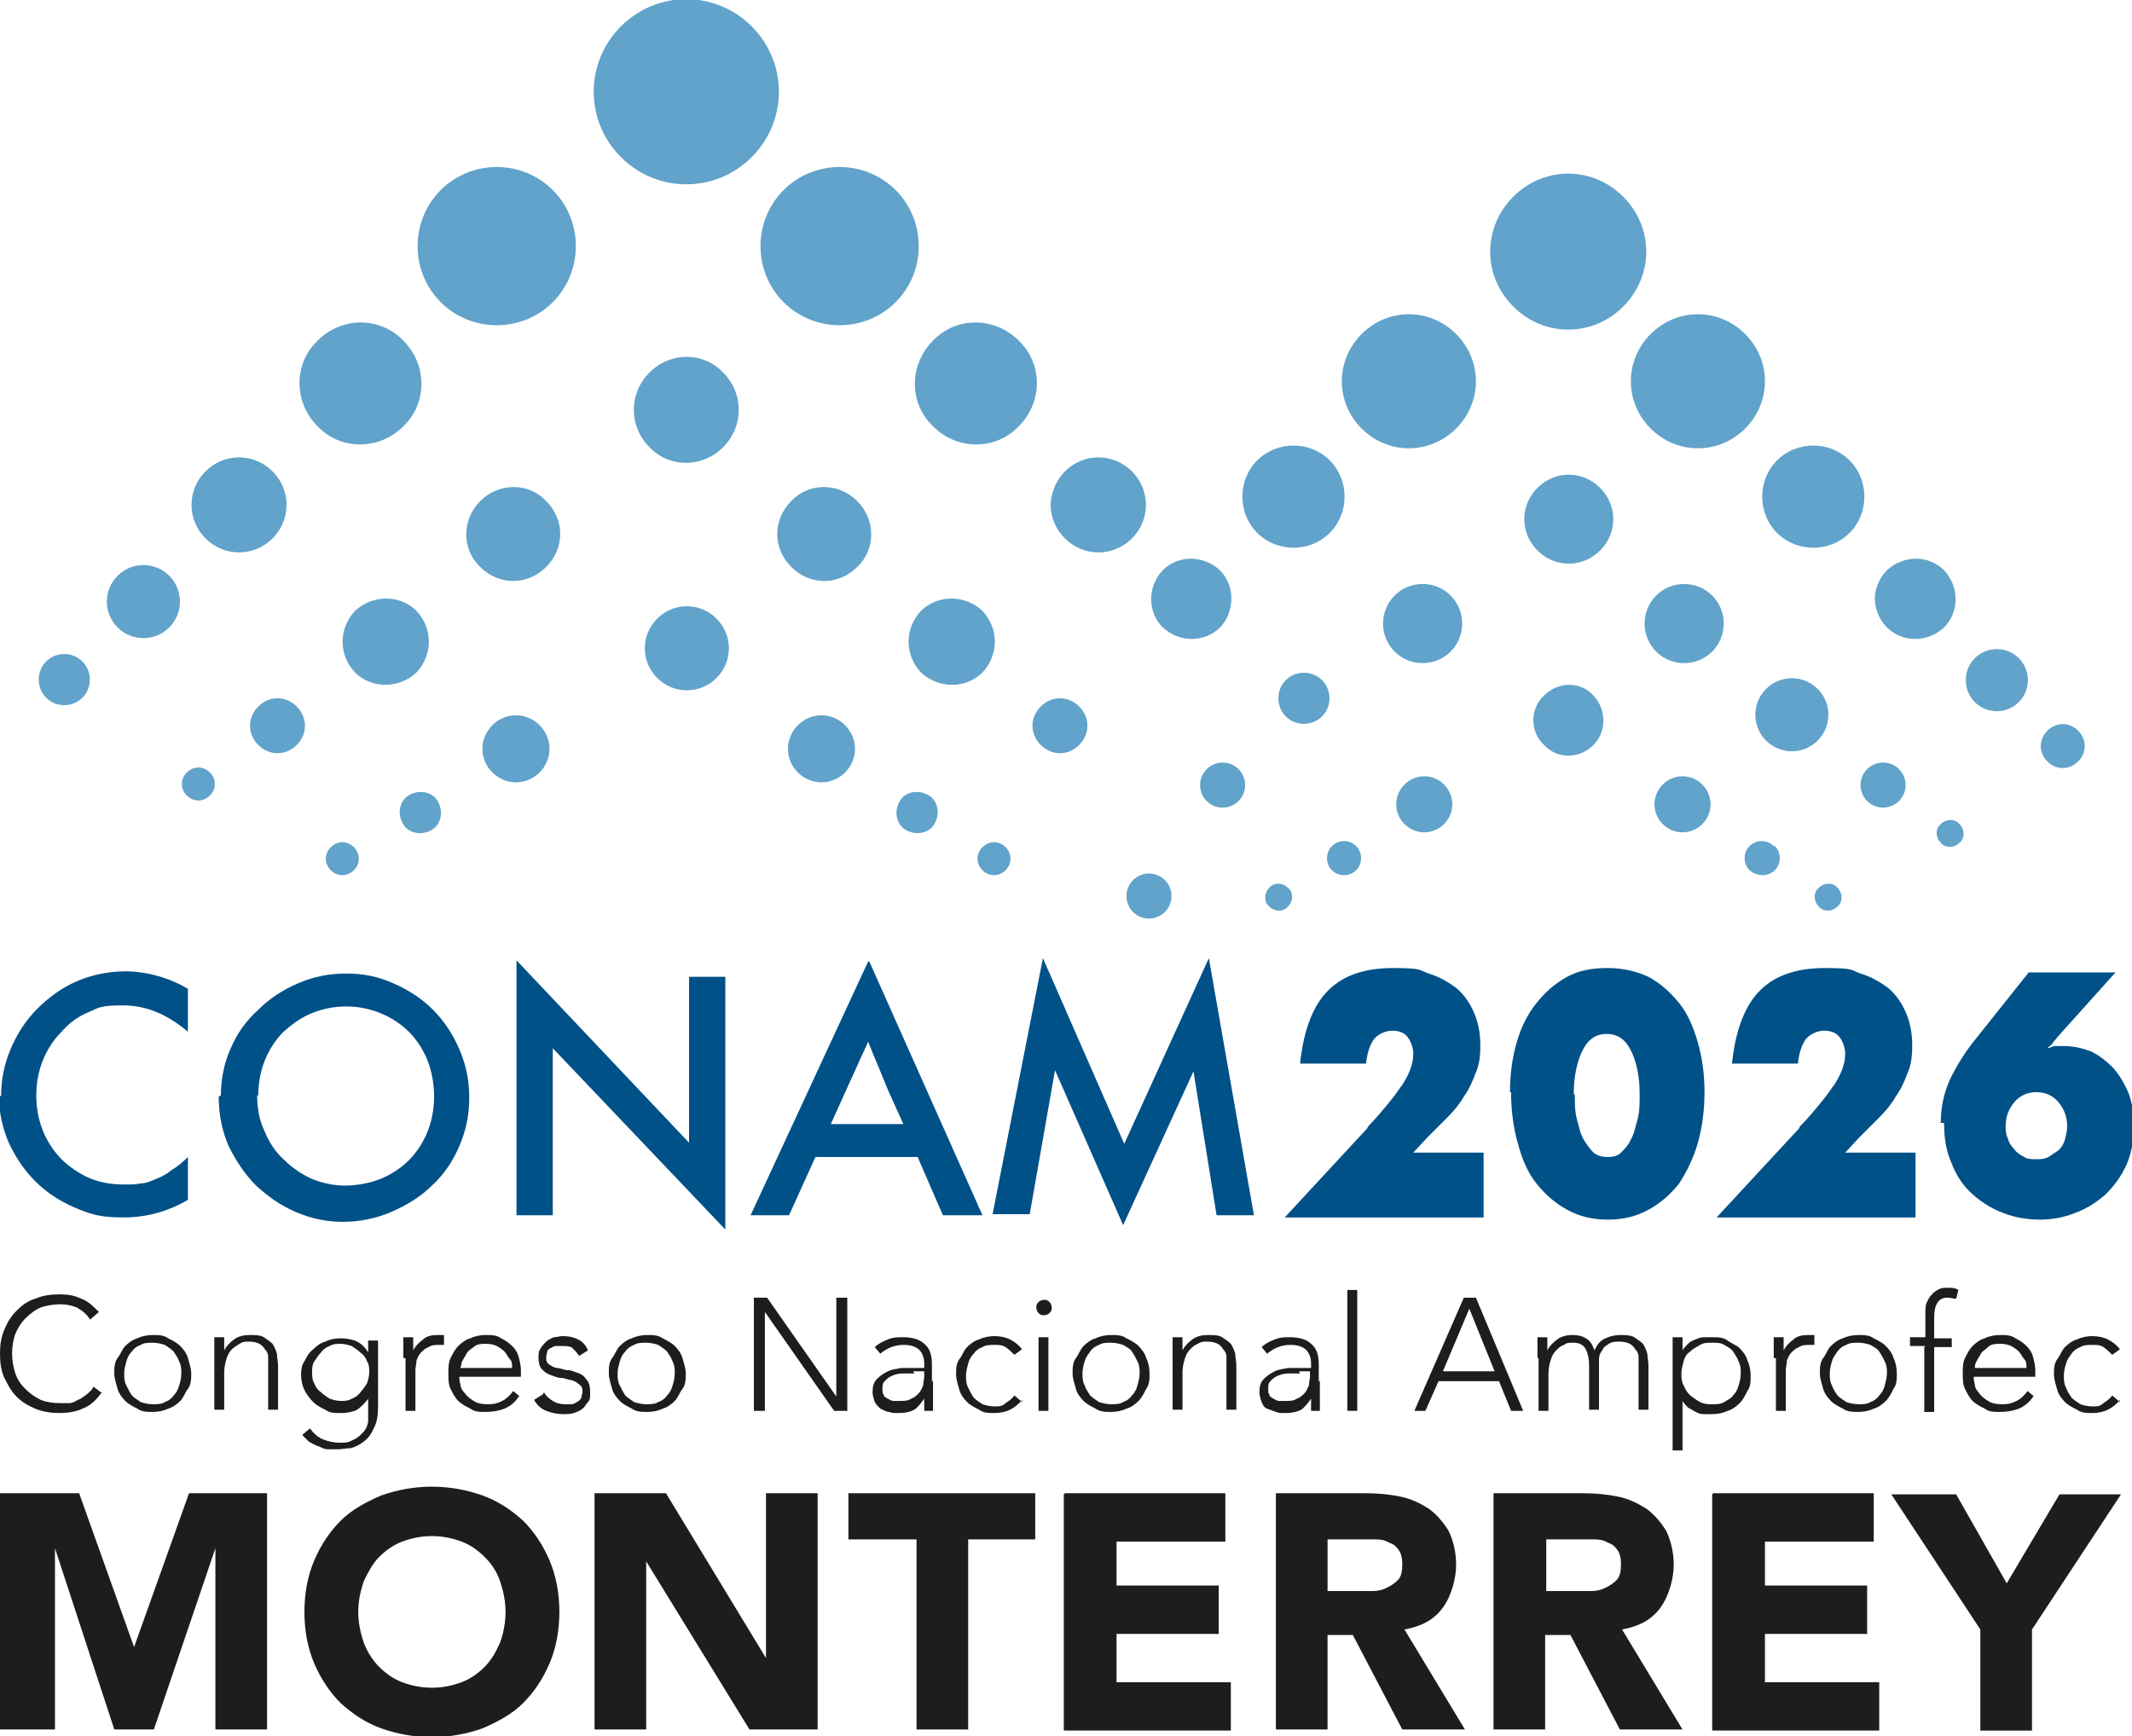 <?xml version="1.0" encoding="UTF-8"?>
<svg id="Capa_1" xmlns="http://www.w3.org/2000/svg" version="1.1" viewBox="0 0 194 158">
  <!-- Generator: Adobe Illustrator 29.1.0, SVG Export Plug-In . SVG Version: 2.1.0 Build 142)  -->
  <defs>
    <style>
      .st0 {
        fill: #61a3ca;
        fill-rule: evenodd;
      }

      .st1 {
        fill: #1d1d1b;
      }

      .st2 {
        fill: #005188;
      }
    </style>
  </defs>
  <g>
    <path class="st0" d="M65.8,33.9c1.9,1.9,1.9,4.9,0,6.8-1.9,1.9-4.9,1.9-6.7,0-1.9-1.9-1.9-4.9,0-6.8,1.9-1.9,4.9-1.9,6.7,0"/>
    <path class="st0" d="M65.2,56.3c1.5,1.5,1.5,3.9,0,5.4-1.5,1.5-3.9,1.5-5.4,0-1.5-1.5-1.5-3.9,0-5.4,1.5-1.5,3.9-1.5,5.4,0"/>
    <path class="st0" d="M71.3,27.5c2.8,2.8,7.4,2.8,10.2,0,2.8-2.8,2.8-7.4,0-10.2-2.8-2.8-7.4-2.8-10.2,0-2.8,2.8-2.8,7.4,0,10.2"/>
    <path class="st0" d="M84.9,38.8c2.2,2.2,5.7,2.2,7.8,0,2.2-2.2,2.2-5.7,0-7.8-2.2-2.2-5.7-2.2-7.8,0-2.2,2.2-2.2,5.7,0,7.8"/>
    <path class="st0" d="M95.6,45.9c0,1.1.4,2.2,1.3,3.1,1.7,1.7,4.4,1.7,6.1,0,1.7-1.7,1.7-4.4,0-6.1-1.7-1.7-4.4-1.7-6.1,0-.8.8-1.3,2-1.3,3.1"/>
    <path class="st0" d="M106.3,57.1c1.3,1.3,3.4,1.3,4.7,0,1.3-1.3,1.3-3.4,0-4.7-1.3-1.3-3.4-1.3-4.7,0-1.3,1.3-1.3,3.4,0,4.7"/>
    <path class="st0" d="M117,65.2c.9.9,2.4.9,3.3,0,.9-.9.9-2.4,0-3.3-.9-.9-2.4-.9-3.3,0-.9.9-.9,2.4,0,3.3"/>
    <path class="st0" d="M91.5,77.1c.6.6.6,1.5,0,2.1-.6.6-1.5.6-2.1,0-.6-.6-.6-1.5,0-2.1.6-.6,1.5-.6,2.1,0"/>
    <path class="st0" d="M98.2,64.3c1,1,1,2.5,0,3.5-1,1-2.5,1-3.5,0-1-1-1-2.5,0-3.5,1-1,2.5-1,3.5,0"/>
    <path class="st0" d="M89.4,55.6c1.5,1.6,1.5,4,0,5.6-1.5,1.5-4,1.5-5.6,0-1.5-1.6-1.5-4,0-5.6,1.5-1.5,4-1.5,5.6,0"/>
    <path class="st0" d="M78,45.6c1.7,1.7,1.7,4.4,0,6-1.7,1.7-4.3,1.7-6,0-1.7-1.7-1.7-4.3,0-6,1.6-1.7,4.3-1.7,6,0"/>
    <path class="st0" d="M76.9,66c1.2,1.2,1.2,3.1,0,4.3-1.2,1.2-3.1,1.2-4.3,0-1.2-1.2-1.2-3.1,0-4.3,1.2-1.2,3.1-1.2,4.3,0"/>
    <path class="st0" d="M84.8,72.6c.7.7.7,1.9,0,2.7-.7.7-1.9.7-2.7,0-.7-.7-.7-1.9,0-2.7.7-.7,1.9-.7,2.7,0"/>
    <path class="st0" d="M50.3,27.5c-2.8,2.8-7.4,2.8-10.2,0-2.8-2.8-2.8-7.4,0-10.2,2.8-2.8,7.4-2.8,10.2,0,2.8,2.8,2.8,7.4,0,10.2"/>
    <path class="st0" d="M36.7,38.8c-2.2,2.2-5.7,2.2-7.8,0-2.2-2.2-2.2-5.7,0-7.8,2.2-2.2,5.7-2.2,7.8,0,2.2,2.2,2.2,5.7,0,7.8"/>
    <path class="st0" d="M24.8,49c-1.7,1.7-4.4,1.7-6.1,0-1.7-1.7-1.7-4.4,0-6.1,1.7-1.7,4.4-1.7,6.1,0,1.7,1.7,1.7,4.4,0,6.1"/>
    <path class="st0" d="M15.4,57.1c-1.3,1.3-3.4,1.3-4.7,0-1.3-1.3-1.3-3.4,0-4.7,1.3-1.3,3.4-1.3,4.7,0,1.3,1.3,1.3,3.4,0,4.7"/>
    <path class="st0" d="M7.5,63.5c-.9.9-2.4.9-3.3,0-.9-.9-.9-2.4,0-3.3.9-.9,2.4-.9,3.3,0,.9.9.9,2.4,0,3.3"/>
    <path class="st0" d="M17,70.3c-.6.6-.6,1.5,0,2.1.6.6,1.5.6,2.1,0,.6-.6.6-1.5,0-2.1-.6-.6-1.5-.6-2.1,0"/>
    <path class="st0" d="M30.1,77.1c-.6.6-.6,1.5,0,2.1.6.6,1.5.6,2.1,0,.6-.6.6-1.5,0-2.1-.6-.6-1.5-.6-2.1,0"/>
    <path class="st0" d="M23.5,64.3c-1,1-1,2.5,0,3.5,1,1,2.5,1,3.5,0,1-1,1-2.5,0-3.5-1-1-2.5-1-3.5,0"/>
    <path class="st0" d="M32.3,55.6c-1.5,1.6-1.5,4,0,5.6,1.5,1.5,4,1.5,5.6,0,1.5-1.6,1.5-4,0-5.6-1.5-1.5-4-1.5-5.6,0"/>
    <path class="st0" d="M43.7,45.6c-1.7,1.7-1.7,4.4,0,6,1.7,1.7,4.3,1.7,6,0,1.7-1.7,1.7-4.3,0-6-1.6-1.7-4.3-1.7-6,0"/>
    <path class="st0" d="M44.8,66c-1.2,1.2-1.2,3.1,0,4.3,1.2,1.2,3.1,1.2,4.3,0,1.2-1.2,1.2-3.1,0-4.3-1.2-1.2-3.1-1.2-4.3,0"/>
    <path class="st0" d="M36.9,72.6c-.7.7-.7,1.9,0,2.7.7.7,1.9.7,2.7,0,.7-.7.7-1.9,0-2.7-.7-.7-1.9-.7-2.7,0"/>
    <path class="st0" d="M56.5,14.3c3.3,3.3,8.6,3.3,11.9,0,3.3-3.3,3.3-8.6,0-11.9-3.3-3.3-8.6-3.3-11.9,0-3.3,3.3-3.3,8.6,0,11.9"/>
  </g>
  <g>
    <path class="st0" d="M145.6,44.4c1.6,1.6,1.6,4.1,0,5.7-1.6,1.6-4.1,1.6-5.7,0-1.6-1.6-1.6-4.1,0-5.7,1.6-1.6,4.1-1.6,5.7,0"/>
    <path class="st0" d="M145,63.3c1.2,1.3,1.2,3.3,0,4.5-1.3,1.3-3.3,1.3-4.5,0-1.3-1.2-1.3-3.3,0-4.5,1.3-1.3,3.3-1.3,4.5,0"/>
    <path class="st0" d="M150.2,39c2.4,2.4,6.2,2.4,8.6,0,2.4-2.4,2.4-6.2,0-8.6-2.4-2.4-6.2-2.4-8.6,0-2.4,2.4-2.4,6.2,0,8.6"/>
    <path class="st0" d="M161.7,48.5c1.8,1.8,4.8,1.8,6.6,0,1.8-1.8,1.8-4.8,0-6.6-1.8-1.8-4.8-1.8-6.6,0-1.8,1.8-1.8,4.8,0,6.6"/>
    <path class="st0" d="M170.6,54.5c0,.9.4,1.9,1.1,2.6,1.4,1.4,3.7,1.4,5.2,0,1.4-1.4,1.4-3.7,0-5.2-1.4-1.4-3.7-1.4-5.2,0-.7.7-1.1,1.7-1.1,2.6"/>
    <path class="st0" d="M179.7,63.9c1.1,1.1,2.9,1.1,4,0,1.1-1.1,1.1-2.9,0-4-1.1-1.1-2.9-1.1-4,0-1.1,1.1-1.1,2.9,0,4"/>
    <path class="st0" d="M186.3,69.3c.8.8,2,.8,2.8,0,.8-.8.8-2,0-2.8-.8-.8-2-.8-2.8,0-.8.8-.8,2,0,2.8"/>
    <path class="st0" d="M178.3,75c.5.5.5,1.3,0,1.7-.5.5-1.3.5-1.7,0-.5-.5-.5-1.3,0-1.7.5-.5,1.3-.5,1.7,0"/>
    <path class="st0" d="M167.2,80.8c.5.5.5,1.3,0,1.7-.5.5-1.3.5-1.7,0-.5-.5-.5-1.3,0-1.7.5-.5,1.3-.5,1.7,0"/>
    <path class="st0" d="M172.8,70c.8.8.8,2.1,0,2.9-.8.8-2.1.8-2.9,0-.8-.8-.8-2.1,0-2.9.8-.8,2.1-.8,2.9,0"/>
    <path class="st0" d="M165.4,62.7c1.3,1.3,1.3,3.4,0,4.7-1.3,1.3-3.4,1.3-4.7,0-1.3-1.3-1.3-3.4,0-4.7,1.3-1.3,3.4-1.3,4.7,0"/>
    <path class="st0" d="M155.8,54.2c1.4,1.4,1.4,3.7,0,5.1-1.4,1.4-3.7,1.4-5.1,0-1.4-1.4-1.4-3.7,0-5.1,1.4-1.4,3.7-1.4,5.1,0"/>
    <path class="st0" d="M154.9,71.4c1,1,1,2.6,0,3.6-1,1-2.6,1-3.6,0-1-1-1-2.6,0-3.6,1-1,2.6-1,3.6,0"/>
    <path class="st0" d="M161.5,77c.6.6.6,1.6,0,2.2-.6.6-1.6.6-2.3,0-.6-.6-.6-1.6,0-2.2.6-.6,1.6-.6,2.2,0"/>
    <path class="st0" d="M132.5,39c-2.4,2.4-6.2,2.4-8.6,0-2.4-2.4-2.4-6.2,0-8.6,2.4-2.4,6.2-2.4,8.6,0,2.4,2.4,2.4,6.2,0,8.6"/>
    <path class="st0" d="M121,48.5c-1.8,1.8-4.8,1.8-6.6,0-1.8-1.8-1.8-4.8,0-6.6,1.8-1.8,4.8-1.8,6.6,0,1.8,1.8,1.8,4.8,0,6.6"/>
    <path class="st0" d="M111,57.1c-1.4,1.4-3.7,1.4-5.2,0-1.4-1.4-1.4-3.7,0-5.2,1.4-1.4,3.7-1.4,5.2,0,1.4,1.4,1.4,3.7,0,5.2"/>
    <path class="st0" d="M115.5,80.8c-.5.5-.5,1.3,0,1.7.5.5,1.3.5,1.7,0,.5-.5.5-1.3,0-1.7-.5-.5-1.3-.5-1.7,0"/>
    <path class="st0" d="M109.8,70c-.8.8-.8,2.1,0,2.9.8.8,2.1.8,2.9,0,.8-.8.8-2.1,0-2.9-.8-.8-2.1-.8-2.9,0"/>
    <path class="st0" d="M103.1,80.1c-.8.8-.8,2.1,0,2.9.8.8,2.1.8,2.9,0,.8-.8.8-2.1,0-2.9-.8-.8-2.1-.8-2.9,0"/>
    <path class="st0" d="M126.9,54.2c-1.4,1.4-1.4,3.7,0,5.1,1.4,1.4,3.7,1.4,5.1,0,1.4-1.4,1.4-3.7,0-5.1-1.4-1.4-3.7-1.4-5.1,0"/>
    <path class="st0" d="M127.8,71.4c-1,1-1,2.6,0,3.6,1,1,2.6,1,3.6,0,1-1,1-2.6,0-3.6-1-1-2.6-1-3.6,0"/>
    <path class="st0" d="M121.2,77c-.6.6-.6,1.6,0,2.2.6.6,1.6.6,2.2,0,.6-.6.6-1.6,0-2.2-.6-.6-1.6-.6-2.2,0"/>
    <path class="st0" d="M137.7,27.9c2.8,2.8,7.2,2.8,10,0,2.8-2.8,2.8-7.2,0-10-2.8-2.8-7.2-2.8-10,0-2.8,2.8-2.8,7.2,0,10"/>
  </g>
  <g>
    <path class="st2" d="M.1,99.8c0-1.6.3-3,.9-4.4.6-1.4,1.4-2.6,2.4-3.6,1-1,2.2-1.9,3.6-2.5,1.4-.6,2.9-.9,4.5-.9s3.8.5,5.6,1.6v3.9c-1.9-1.6-3.8-2.4-5.9-2.4s-2.2.2-3.1.6c-1,.4-1.8,1-2.5,1.8-.7.7-1.3,1.6-1.7,2.6-.4,1-.6,2.1-.6,3.2s.2,2.2.6,3.2c.4,1,1,1.9,1.7,2.6.7.7,1.6,1.3,2.5,1.7s2,.6,3.1.6,1.1,0,1.6-.1c.5,0,.9-.2,1.4-.4.5-.2.9-.4,1.4-.8.5-.3,1-.7,1.5-1.2v3.9c-1.9,1.1-3.8,1.6-5.9,1.6s-3-.3-4.4-.9c-1.4-.6-2.6-1.4-3.6-2.4-1-1-1.8-2.2-2.4-3.5-.6-1.4-.9-2.8-.9-4.4Z"/>
    <path class="st2" d="M20.1,99.7c0-1.5.3-3,.9-4.3.6-1.4,1.4-2.5,2.5-3.5,1-1,2.2-1.8,3.6-2.4,1.4-.6,2.8-.9,4.4-.9s3,.3,4.3.9c1.4.6,2.6,1.4,3.6,2.4,1,1,1.8,2.2,2.4,3.6.6,1.4.9,2.8.9,4.4s-.3,3-.9,4.4c-.6,1.4-1.4,2.6-2.5,3.6-1,1-2.3,1.8-3.7,2.4-1.4.6-2.9.9-4.4.9s-2.9-.3-4.3-.9-2.5-1.4-3.6-2.4c-1-1-1.8-2.2-2.5-3.6-.6-1.4-.9-2.9-.9-4.5ZM23.4,99.7c0,1.2.2,2.3.7,3.3.4,1,1,1.9,1.8,2.6.7.7,1.6,1.3,2.5,1.7,1,.4,2,.6,3,.6s2.2-.2,3.2-.6c1-.4,1.9-1,2.6-1.7.7-.7,1.3-1.6,1.7-2.6.4-1,.6-2.1.6-3.2s-.2-2.3-.6-3.3c-.4-1-1-1.9-1.7-2.6-.7-.7-1.6-1.3-2.6-1.7-1-.4-2-.6-3.1-.6s-2.1.2-3.1.6c-1,.4-1.8,1-2.6,1.7-.7.7-1.3,1.6-1.7,2.6-.4,1-.6,2.1-.6,3.2Z"/>
    <path class="st2" d="M62.7,88.9h3.3v23h0l-15.7-16.5v15.2h-3.3v-23.2h0l15.7,16.6v-15.1Z"/>
    <path class="st2" d="M79.1,87.5h0l10.3,23.1h-3.6l-2.3-5.3h-9.3l-2.4,5.3h-3.5l10.7-23.1ZM82.2,102.3l-1.4-3.1c-.3-.7-.6-1.5-.9-2.2-.3-.7-.6-1.4-.9-2.2-.3.7-.7,1.5-1,2.2-.3.7-.7,1.5-1,2.2l-1.4,3.1h6.6Z"/>
    <path class="st2" d="M90.3,110.6l4.6-23.4h0l7.4,16.9,7.7-16.9h0l4.1,23.4h-3.4l-2.1-13.1-6.4,14h0l-6.2-14.1-2.3,13.1h-3.4Z"/>
  </g>
  <g>
    <path class="st1" d="M9.2,126.8c-.5.7-1.1,1.2-1.7,1.4-.6.3-1.4.4-2.1.4s-1.5-.1-2.2-.4c-.7-.3-1.2-.6-1.7-1.1s-.8-1.1-1.1-1.7-.4-1.4-.4-2.2.1-1.5.4-2.2.6-1.2,1.1-1.7,1-.9,1.7-1.1c.7-.3,1.4-.4,2.2-.4s1.4.1,2,.4c.6.2,1.1.7,1.6,1.2l-.8.7c-.3-.5-.7-.8-1.2-1.1-.5-.2-1-.3-1.5-.3s-1.3.1-1.8.3-1,.6-1.4,1c-.4.4-.7.9-.9,1.4s-.3,1.2-.3,1.8.1,1.2.3,1.8c.2.6.5,1,.9,1.4.4.4.8.7,1.4,1,.5.2,1.1.3,1.8.3s.5,0,.8,0c.3,0,.6-.2.8-.3.3-.1.5-.3.8-.5.2-.2.5-.4.6-.7l.8.6Z"/>
    <path class="st1" d="M10.4,125c0-.5,0-1,.3-1.4s.4-.8.7-1.1c.3-.3.7-.6,1.1-.7.4-.2.9-.3,1.4-.3s1,0,1.4.3c.4.2.8.4,1.1.7.3.3.6.7.7,1.1s.3.9.3,1.4,0,1-.3,1.4-.4.8-.7,1.1c-.3.3-.7.6-1.1.7-.4.2-.9.3-1.4.3s-1,0-1.4-.3c-.4-.2-.8-.4-1.1-.7-.3-.3-.6-.7-.7-1.1s-.3-.9-.3-1.4ZM11.3,125c0,.4,0,.7.2,1.1s.3.6.5.9c.2.2.5.4.8.6.3.1.7.2,1.1.2s.8,0,1.1-.2c.3-.1.6-.3.8-.6.2-.2.4-.5.5-.9.1-.3.2-.7.2-1.1s0-.7-.2-1.1c-.1-.3-.3-.6-.5-.9-.2-.2-.5-.4-.8-.6-.3-.1-.7-.2-1.1-.2s-.8,0-1.1.2c-.3.1-.6.3-.8.6-.2.2-.4.5-.5.9s-.2.7-.2,1.1Z"/>
    <path class="st1" d="M19.5,123.6c0-.1,0-.3,0-.5,0-.2,0-.4,0-.5,0-.2,0-.4,0-.5,0-.2,0-.3,0-.4h.9c0,.3,0,.5,0,.7,0,.2,0,.4,0,.5h0c.2-.4.5-.7.9-1,.4-.3.9-.4,1.4-.4s1,0,1.3.2.6.4.8.6c.2.3.3.6.4.9,0,.3.1.7.1,1.1v4h-.9v-4c0-.3,0-.5,0-.8,0-.3-.1-.5-.3-.7-.1-.2-.3-.4-.5-.5-.2-.1-.5-.2-.9-.2s-.6,0-.9.2-.5.3-.7.5c-.2.2-.4.5-.5.9-.1.3-.2.8-.2,1.2v3.4h-.9v-4.8Z"/>
    <path class="st1" d="M34.4,128c0,.8-.1,1.5-.4,2-.2.5-.5.9-.9,1.2-.4.3-.8.5-1.2.6-.4,0-.8.1-1.1.1s-.7,0-1,0c-.3,0-.6-.2-.9-.3-.3-.1-.6-.3-.8-.4-.2-.2-.4-.4-.6-.6l.7-.6c.3.4.7.8,1.2,1s1,.3,1.5.3.8,0,1.1-.2c.3-.1.6-.3.8-.5.2-.2.4-.4.5-.6.1-.2.2-.5.2-.7,0-.2,0-.4,0-.6,0-.2,0-.4,0-.5v-.9h0c-.3.4-.6.7-1,1-.4.2-.9.3-1.5.3s-1,0-1.4-.3c-.4-.2-.8-.4-1.1-.7-.3-.3-.6-.7-.8-1.1s-.3-.9-.3-1.3,0-.9.3-1.3c.2-.4.4-.8.8-1.1.3-.3.7-.6,1.1-.7.4-.2.9-.3,1.4-.3s1.1.1,1.5.3c.4.2.8.6,1,1h0v-1.1h.9v6.3ZM33.6,124.9c0-.4,0-.7-.2-1-.1-.3-.3-.6-.6-.8-.2-.2-.5-.4-.8-.6-.3-.1-.7-.2-1-.2s-.7,0-1,.2c-.3.1-.6.3-.8.6-.2.2-.4.5-.6.8s-.2.7-.2,1,0,.7.2,1c.1.3.3.6.6.8.2.2.5.4.8.6.3.1.7.2,1,.2s.7,0,1-.2c.3-.1.6-.3.8-.6.2-.2.4-.5.6-.8.1-.3.2-.7.2-1Z"/>
    <path class="st1" d="M36.7,123.6c0-.1,0-.3,0-.5,0-.2,0-.4,0-.5,0-.2,0-.4,0-.5,0-.2,0-.3,0-.4h.9c0,.3,0,.5,0,.7,0,.2,0,.4,0,.5.2-.4.5-.7.9-1,.3-.3.8-.4,1.3-.4s.2,0,.3,0c0,0,.2,0,.3,0v.9c-.2,0-.3,0-.4,0-.4,0-.7,0-1,.2-.3.1-.5.3-.7.5-.2.2-.3.5-.4.7,0,.3-.1.6-.1.9v3.7h-.9v-4.8Z"/>
    <path class="st1" d="M47.2,127.1c-.3.5-.8.9-1.3,1.1-.5.2-1.1.3-1.7.3s-1,0-1.4-.3c-.4-.2-.8-.4-1.1-.7-.3-.3-.5-.7-.7-1.1-.2-.4-.2-.9-.2-1.4s0-1,.2-1.4c.2-.4.4-.8.7-1.1.3-.3.7-.6,1.1-.7.4-.2.9-.3,1.4-.3s1,0,1.4.3c.4.2.7.4,1,.7.3.3.5.6.6,1,.1.4.2.8.2,1.2v.6h-5.6c0,.2,0,.4.1.7,0,.3.2.6.4.8.2.3.5.5.8.7s.7.3,1.3.3.9-.1,1.3-.3.7-.5,1-.9l.6.5ZM46.6,124.5c0-.3,0-.6-.2-.8s-.3-.5-.5-.7c-.2-.2-.5-.4-.7-.5s-.6-.2-.9-.2c-.5,0-.9,0-1.2.3-.3.2-.6.4-.7.7-.2.3-.3.5-.4.7,0,.2-.1.4-.1.5h4.8Z"/>
    <path class="st1" d="M49.5,126.7c.2.4.5.6.8.8s.7.3,1.1.3.4,0,.6,0c.2,0,.3-.1.5-.2s.3-.2.4-.4c0-.2.1-.3.1-.5,0-.3,0-.5-.3-.7-.2-.2-.4-.3-.7-.4-.3,0-.6-.2-1-.2-.3,0-.7-.2-1-.3-.3-.1-.5-.3-.7-.5s-.3-.6-.3-1,0-.6.2-.9.3-.4.5-.6c.2-.2.5-.3.7-.4.3,0,.5-.1.8-.1.6,0,1,.1,1.4.3.4.2.7.5.9,1l-.8.5c-.2-.3-.4-.5-.6-.7s-.6-.2-1-.2-.3,0-.5,0c-.2,0-.3.1-.5.2-.1,0-.3.2-.3.3,0,.1-.1.3-.1.5,0,.3,0,.5.3.7.2.1.4.3.7.3.3,0,.6.2,1,.2.3,0,.7.2,1,.3.3.1.5.3.7.6.2.2.3.6.3,1.1s0,.7-.2.9-.3.5-.5.6c-.2.2-.5.3-.8.4s-.6.1-.9.1c-.6,0-1.1-.1-1.6-.3-.5-.2-.9-.6-1.1-1l.8-.5Z"/>
    <path class="st1" d="M55.4,125c0-.5,0-1,.3-1.4s.4-.8.7-1.1c.3-.3.7-.6,1.1-.7.4-.2.9-.3,1.4-.3s1,0,1.4.3c.4.2.8.4,1.1.7.3.3.6.7.7,1.1s.3.9.3,1.4,0,1-.3,1.4-.4.8-.7,1.1c-.3.3-.7.6-1.1.7-.4.2-.9.3-1.4.3s-1,0-1.4-.3c-.4-.2-.8-.4-1.1-.7-.3-.3-.6-.7-.7-1.1s-.3-.9-.3-1.4ZM56.2,125c0,.4,0,.7.2,1.1s.3.6.5.9c.2.2.5.4.8.6.3.1.7.2,1.1.2s.8,0,1.1-.2c.3-.1.6-.3.8-.6.2-.2.4-.5.5-.9.1-.3.2-.7.2-1.1s0-.7-.2-1.1c-.1-.3-.3-.6-.5-.9-.2-.2-.5-.4-.8-.6-.3-.1-.7-.2-1.1-.2s-.8,0-1.1.2c-.3.1-.6.3-.8.6-.2.2-.4.5-.5.9s-.2.7-.2,1.1Z"/>
    <path class="st1" d="M68.6,118.1h1.2l6.3,9h0v-9h1v10.3h-1.2l-6.3-9h0v9h-1v-10.3Z"/>
    <path class="st1" d="M84.9,125.6c0,.3,0,.6,0,.9,0,.3,0,.5,0,.7s0,.4,0,.6c0,.2,0,.4,0,.6h-.8c0-.3,0-.7,0-1.1h0c-.3.4-.6.8-.9,1-.4.2-.8.3-1.4.3s-.6,0-.9-.1c-.3,0-.5-.2-.8-.3-.2-.2-.4-.4-.5-.6-.1-.3-.2-.6-.2-.9,0-.5.1-.9.4-1.2s.6-.5,1-.7c.4-.2.8-.2,1.2-.3.4,0,.8,0,1.1,0h1v-.4c0-.6-.2-1-.5-1.3-.4-.3-.8-.4-1.4-.4-.8,0-1.5.3-2.1.8l-.5-.6c.3-.3.7-.5,1.2-.7.5-.2.9-.2,1.4-.2.8,0,1.5.2,1.9.6.5.4.7,1,.7,1.9v1.6ZM83.2,125c-.4,0-.7,0-1.1,0-.3,0-.7.1-.9.2-.3.1-.5.3-.7.5-.2.2-.2.4-.2.7s0,.4.1.5c0,.2.2.3.4.4s.3.2.5.2c.2,0,.4,0,.5,0,.5,0,.8,0,1.1-.2.3-.1.5-.3.7-.5.2-.2.3-.5.4-.7,0-.3.1-.6.1-.8v-.5h-1Z"/>
    <path class="st1" d="M93,127.4c-.3.4-.7.7-1.1.9-.4.2-.9.3-1.4.3s-1,0-1.4-.3c-.4-.2-.8-.4-1.1-.7-.3-.3-.6-.7-.7-1.1s-.3-.9-.3-1.4,0-1,.3-1.4.4-.8.7-1.1c.3-.3.7-.6,1.1-.7.4-.2.9-.3,1.4-.3s1,.1,1.4.3c.4.2.8.5,1.1.9l-.7.5c-.3-.3-.5-.5-.8-.7-.3-.2-.6-.2-1-.2s-.8,0-1.1.2c-.3.1-.6.3-.8.6-.2.2-.4.5-.5.9s-.2.7-.2,1.1,0,.7.2,1.1.3.6.5.9c.2.2.5.4.8.6.3.1.7.2,1.1.2s.7,0,1-.3c.3-.2.6-.4.8-.7l.7.6Z"/>
    <path class="st1" d="M94.3,119c0-.2,0-.3.2-.5.1-.1.3-.2.5-.2s.3,0,.5.2c.1.1.2.3.2.5s0,.3-.2.5c-.1.1-.3.2-.5.2s-.3,0-.5-.2c-.1-.1-.2-.3-.2-.5ZM94.5,121.7h.9v6.7h-.9v-6.7Z"/>
    <path class="st1" d="M97.6,125c0-.5,0-1,.3-1.4s.4-.8.7-1.1c.3-.3.7-.6,1.1-.7.4-.2.9-.3,1.4-.3s1,0,1.4.3c.4.2.8.4,1.1.7s.6.7.7,1.1c.2.4.3.9.3,1.4s0,1-.3,1.4c-.2.4-.4.8-.7,1.1s-.7.6-1.1.7c-.4.2-.9.3-1.4.3s-1,0-1.4-.3c-.4-.2-.8-.4-1.1-.7-.3-.3-.6-.7-.7-1.1s-.3-.9-.3-1.4ZM98.5,125c0,.4,0,.7.2,1.1.1.3.3.6.5.9.2.2.5.4.8.6.3.1.7.2,1.1.2s.8,0,1.1-.2c.3-.1.6-.3.8-.6.2-.2.4-.5.5-.9s.2-.7.2-1.1,0-.7-.2-1.1-.3-.6-.5-.9-.5-.4-.8-.6c-.3-.1-.7-.2-1.1-.2s-.8,0-1.1.2c-.3.1-.6.3-.8.6s-.4.5-.5.9c-.1.3-.2.7-.2,1.1Z"/>
    <path class="st1" d="M106.7,123.6c0-.1,0-.3,0-.5,0-.2,0-.4,0-.5,0-.2,0-.4,0-.5,0-.2,0-.3,0-.4h.9c0,.3,0,.5,0,.7s0,.4,0,.5h0c.2-.4.5-.7.9-1,.4-.3.9-.4,1.4-.4s1,0,1.3.2c.3.2.6.4.8.6.2.3.3.6.4.9,0,.3.1.7.1,1.1v4h-.9v-4c0-.3,0-.5,0-.8s-.1-.5-.3-.7c-.1-.2-.3-.4-.5-.5-.2-.1-.5-.2-.9-.2s-.6,0-.9.2c-.3.1-.5.3-.7.5-.2.2-.4.5-.5.9-.1.3-.2.8-.2,1.2v3.4h-.9v-4.8Z"/>
    <path class="st1" d="M120.1,125.6c0,.3,0,.6,0,.9s0,.5,0,.7c0,.2,0,.4,0,.6,0,.2,0,.4,0,.6h-.8c0-.3,0-.7,0-1.1h0c-.3.4-.6.8-.9,1-.4.2-.8.3-1.4.3s-.6,0-.9-.1-.5-.2-.8-.3-.4-.4-.5-.6c-.1-.3-.2-.6-.2-.9,0-.5.1-.9.4-1.2s.6-.5,1-.7c.4-.2.8-.2,1.2-.3.4,0,.8,0,1.1,0h1v-.4c0-.6-.2-1-.5-1.3-.4-.3-.8-.4-1.4-.4-.8,0-1.5.3-2.1.8l-.5-.6c.3-.3.7-.5,1.2-.7s.9-.2,1.4-.2c.8,0,1.5.2,1.9.6.5.4.7,1,.7,1.9v1.6ZM118.3,125c-.4,0-.7,0-1.1,0-.3,0-.7.1-.9.2-.3.1-.5.3-.7.5-.2.2-.2.4-.2.7s0,.4.1.5c0,.2.2.3.4.4s.3.2.5.2c.2,0,.4,0,.5,0,.5,0,.8,0,1.1-.2.3-.1.5-.3.7-.5.2-.2.3-.5.4-.7,0-.3.1-.6.1-.8v-.5h-1Z"/>
    <path class="st1" d="M122.6,117.4h.9v11h-.9v-11Z"/>
    <path class="st1" d="M133.3,118.1h1l4.3,10.3h-1.1l-1.1-2.7h-5.5l-1.2,2.7h-1l4.5-10.3ZM133.7,119.1l-2.4,5.7h4.7l-2.3-5.7Z"/>
    <path class="st1" d="M139.9,123.6c0-.1,0-.3,0-.5,0-.2,0-.4,0-.5,0-.2,0-.4,0-.5,0-.2,0-.3,0-.4h.9c0,.3,0,.5,0,.7s0,.4,0,.5h0c.2-.4.5-.7.9-1,.4-.3.9-.4,1.4-.4s.9.1,1.2.3c.4.2.6.6.8,1.1.2-.5.5-.9,1-1.1.4-.2.9-.3,1.3-.3s1,0,1.3.2.6.4.8.6c.2.3.3.6.4.9,0,.3.1.7.1,1.1v4h-.9v-4c0-.3,0-.5,0-.8s-.1-.5-.3-.7c-.1-.2-.3-.4-.5-.5-.2-.1-.5-.2-.9-.2s-.7,0-1,.2c-.3.2-.5.3-.6.6-.2.2-.3.5-.3.8,0,.3,0,.5,0,.8v3.8h-.9v-4c0-.6-.1-1.1-.3-1.5-.2-.4-.6-.6-1.1-.6s-.6,0-.9.2c-.3.1-.5.3-.7.5-.2.2-.4.5-.5.9-.1.3-.2.8-.2,1.2v3.4h-.9v-4.8Z"/>
    <path class="st1" d="M152.2,121.7h.9v1.2h0c.1-.2.3-.4.5-.6.2-.2.4-.3.7-.4.2-.1.5-.2.7-.2s.5,0,.8,0c.5,0,1,0,1.4.3s.8.4,1.1.7c.3.3.6.7.7,1.1.2.4.3.9.3,1.4s0,1-.3,1.4c-.2.4-.4.8-.7,1.1-.3.3-.7.6-1.1.7-.4.2-.9.3-1.4.3s-.5,0-.8,0c-.3,0-.5-.1-.7-.2-.2-.1-.5-.3-.7-.4-.2-.2-.4-.4-.5-.6h0v4.5h-.9v-10.1ZM153,125c0,.4,0,.7.2,1.1s.3.6.6.9c.3.2.5.4.9.6s.7.2,1.1.2.8,0,1.1-.2.6-.3.8-.6c.2-.2.4-.5.5-.9.1-.3.2-.7.2-1.1s0-.7-.2-1.1c-.1-.3-.3-.6-.5-.9s-.5-.4-.8-.6-.7-.2-1.1-.2-.8,0-1.1.2-.6.3-.9.6c-.3.2-.5.5-.6.9s-.2.7-.2,1.1Z"/>
    <path class="st1" d="M161.4,123.6c0-.1,0-.3,0-.5,0-.2,0-.4,0-.5,0-.2,0-.4,0-.5,0-.2,0-.3,0-.4h.9c0,.3,0,.5,0,.7s0,.4,0,.5c.2-.4.5-.7.9-1,.3-.3.8-.4,1.3-.4s.2,0,.3,0c0,0,.2,0,.3,0v.9c-.2,0-.3,0-.4,0-.4,0-.7,0-1,.2-.3.1-.5.3-.7.5-.2.2-.3.5-.4.7,0,.3-.1.6-.1.9v3.7h-.9v-4.8Z"/>
    <path class="st1" d="M165.6,125c0-.5,0-1,.3-1.4s.4-.8.7-1.1c.3-.3.7-.6,1.1-.7.4-.2.9-.3,1.4-.3s1,0,1.4.3c.4.2.8.4,1.1.7s.6.7.7,1.1c.2.4.3.9.3,1.4s0,1-.3,1.4c-.2.4-.4.8-.7,1.1s-.7.6-1.1.7c-.4.2-.9.3-1.4.3s-1,0-1.4-.3c-.4-.2-.8-.4-1.1-.7-.3-.3-.6-.7-.7-1.1s-.3-.9-.3-1.4ZM166.5,125c0,.4,0,.7.2,1.1.1.3.3.6.5.9.2.2.5.4.8.6.3.1.7.2,1.1.2s.8,0,1.1-.2c.3-.1.6-.3.8-.6.2-.2.4-.5.5-.9s.2-.7.2-1.1,0-.7-.2-1.1-.3-.6-.5-.9-.5-.4-.8-.6c-.3-.1-.7-.2-1.1-.2s-.8,0-1.1.2c-.3.1-.6.3-.8.6s-.4.5-.5.9c-.1.3-.2.7-.2,1.1Z"/>
    <path class="st1" d="M175.2,122.5h-1.4v-.8h1.4v-2.2c0-.4,0-.8.2-1.1.1-.3.3-.5.5-.7.2-.2.4-.3.6-.4s.5-.1.7-.1c.4,0,.7,0,1,.2l-.2.8c-.2,0-.5-.1-.8-.1-.8,0-1.2.6-1.2,1.8v1.9h1.6v.8h-1.6v5.9h-.9v-5.9Z"/>
    <path class="st1" d="M185,127.1c-.3.5-.8.9-1.3,1.1-.5.2-1.1.3-1.7.3s-1,0-1.4-.3c-.4-.2-.8-.4-1.1-.7-.3-.3-.5-.7-.7-1.1s-.2-.9-.2-1.4,0-1,.2-1.4c.2-.4.4-.8.7-1.1.3-.3.7-.6,1.1-.7.4-.2.9-.3,1.4-.3s1,0,1.4.3c.4.2.7.4,1,.7.3.3.5.6.6,1,.1.4.2.8.2,1.2v.6h-5.6c0,.2,0,.4.1.7,0,.3.2.6.4.8.2.3.5.5.8.7.3.2.7.3,1.3.3s.9-.1,1.3-.3c.4-.2.7-.5,1-.9l.6.5ZM184.4,124.5c0-.3,0-.6-.2-.8s-.3-.5-.5-.7c-.2-.2-.5-.4-.7-.5s-.6-.2-.9-.2c-.5,0-.9,0-1.2.3s-.6.4-.7.7c-.2.3-.3.5-.4.7s-.1.4-.1.5h4.8Z"/>
    <path class="st1" d="M192.9,127.4c-.3.4-.7.7-1.1.9-.4.2-.9.3-1.4.3s-1,0-1.4-.3c-.4-.2-.8-.4-1.1-.7-.3-.3-.6-.7-.7-1.1s-.3-.9-.3-1.4,0-1,.3-1.4.4-.8.7-1.1c.3-.3.7-.6,1.1-.7.4-.2.9-.3,1.4-.3s1,.1,1.4.3c.4.2.8.5,1.1.9l-.7.5c-.3-.3-.5-.5-.8-.7s-.6-.2-1-.2-.8,0-1.1.2c-.3.1-.6.3-.8.6s-.4.5-.5.9c-.1.3-.2.7-.2,1.1s0,.7.2,1.1c.1.3.3.6.5.9.2.2.5.4.8.6.3.1.7.2,1.1.2s.7,0,1-.3c.3-.2.6-.4.8-.7l.7.6Z"/>
  </g>
  <g>
    <path class="st1" d="M0,135.9h7.2l5,14h0l5-14h7.1v21.5h-4.7v-16.5h0l-5.6,16.5h-3.6l-5.4-16.5h0v16.5H0v-21.5Z"/>
    <path class="st1" d="M27.7,146.7c0-1.7.3-3.3.9-4.7.6-1.4,1.4-2.6,2.4-3.6,1-1,2.3-1.7,3.7-2.3,1.4-.5,3-.8,4.6-.8s3.2.3,4.6.8c1.4.5,2.6,1.3,3.7,2.3,1,1,1.8,2.2,2.4,3.6.6,1.4.9,3,.9,4.7s-.3,3.3-.9,4.7c-.6,1.4-1.4,2.6-2.4,3.6-1,1-2.3,1.7-3.7,2.3-1.4.5-3,.8-4.6.8s-3.2-.3-4.6-.8c-1.4-.5-2.6-1.3-3.7-2.3-1-1-1.8-2.2-2.4-3.6-.6-1.4-.9-3-.9-4.7ZM32.6,146.7c0,1,.2,1.9.5,2.8.3.8.8,1.6,1.4,2.2.6.6,1.3,1.1,2.1,1.4.8.3,1.7.5,2.7.5s1.9-.2,2.7-.5c.8-.3,1.5-.8,2.1-1.4.6-.6,1-1.3,1.4-2.2.3-.8.5-1.8.5-2.8s-.2-1.9-.5-2.8c-.3-.9-.8-1.6-1.4-2.2-.6-.6-1.3-1.1-2.1-1.4-.8-.3-1.7-.5-2.7-.5s-1.9.2-2.7.5c-.8.3-1.5.8-2.1,1.4-.6.6-1,1.4-1.4,2.2-.3.9-.5,1.8-.5,2.8Z"/>
    <path class="st1" d="M54.2,135.9h6.4l9.1,15h0v-15h4.7v21.5h-6.2l-9.4-15.3h0v15.3h-4.7v-21.5Z"/>
    <path class="st1" d="M83.3,140.1h-6.1v-4.2h17v4.2h-6.1v17.3h-4.7v-17.3Z"/>
    <path class="st1" d="M96.9,135.9h14.6v4.4h-9.9v4h9.3v4.4h-9.3v4.4h10.4v4.4h-15.2v-21.5Z"/>
    <path class="st1" d="M116,135.9h8.3c1.1,0,2.1.1,3.1.3,1,.2,1.8.6,2.6,1.1.7.5,1.3,1.2,1.8,2,.4.8.7,1.9.7,3.1s-.4,2.8-1.2,3.9-1.9,1.7-3.5,2l5.5,9.1h-5.7l-4.5-8.6h-2.3v8.6h-4.7v-21.5ZM120.7,144.8h2.8c.4,0,.9,0,1.4,0,.5,0,.9-.1,1.3-.3.4-.2.7-.4,1-.7.3-.3.4-.8.4-1.4s-.1-1-.3-1.3-.5-.6-.9-.7c-.3-.2-.7-.3-1.2-.3-.4,0-.9,0-1.3,0h-3.1v4.9Z"/>
    <path class="st1" d="M135.8,135.9h8.3c1.1,0,2.1.1,3.1.3,1,.2,1.8.6,2.6,1.1.7.5,1.3,1.2,1.8,2,.4.8.7,1.9.7,3.1s-.4,2.8-1.2,3.9-1.9,1.7-3.5,2l5.5,9.1h-5.7l-4.5-8.6h-2.3v8.6h-4.7v-21.5ZM140.6,144.8h2.8c.4,0,.9,0,1.4,0,.5,0,.9-.1,1.3-.3.4-.2.7-.4,1-.7.3-.3.4-.8.4-1.4s-.1-1-.3-1.3-.5-.6-.9-.7c-.3-.2-.7-.3-1.2-.3-.4,0-.9,0-1.3,0h-3.1v4.9Z"/>
    <path class="st1" d="M155.9,135.9h14.6v4.4h-9.9v4h9.3v4.4h-9.3v4.4h10.4v4.4h-15.2v-21.5Z"/>
    <path class="st1" d="M180.2,148.3l-8.1-12.3h5.9l4.6,8.1,4.8-8.1h5.6l-8.1,12.3v9.2h-4.7v-9.2Z"/>
  </g>
  <g>
    <path class="st2" d="M124.5,102.5c.6-.6,1.1-1.2,1.6-1.8.5-.6.9-1.1,1.3-1.7.4-.5.7-1.1.9-1.6.2-.5.3-1,.3-1.5s-.2-1.1-.5-1.5c-.3-.4-.8-.6-1.4-.6s-1.3.3-1.7.8c-.4.6-.6,1.3-.7,2.2h-6c.3-2.9,1.1-5.1,2.4-6.5,1.4-1.5,3.4-2.2,6.1-2.2s2.3.2,3.2.5c1,.3,1.8.8,2.5,1.3.7.6,1.2,1.3,1.6,2.2.4.9.6,1.9.6,3s-.1,1.8-.4,2.5c-.3.8-.6,1.5-1.1,2.2-.4.7-.9,1.3-1.5,1.9-.6.6-1.2,1.2-1.8,1.8l-1.3,1.4c.4,0,.8,0,1.3,0,.5,0,1.1,0,1.7,0,.6,0,1.2,0,1.8,0,.6,0,1.2,0,1.6,0v5.9h-18.1c0,0,7.5-8.1,7.5-8.1Z"/>
    <path class="st2" d="M137.4,99.4c0-1.6.2-3.1.6-4.5.4-1.4,1-2.6,1.8-3.6.8-1,1.7-1.8,2.8-2.4,1.1-.6,2.3-.8,3.7-.8s2.6.3,3.7.8c1.1.6,2,1.4,2.8,2.4.8,1,1.3,2.2,1.7,3.6.4,1.4.6,2.9.6,4.5s-.2,3.2-.6,4.6c-.4,1.4-1,2.6-1.7,3.7-.8,1-1.7,1.8-2.8,2.4s-2.3.9-3.7.9-2.6-.3-3.7-.9c-1.1-.6-2-1.4-2.8-2.4s-1.3-2.2-1.7-3.7c-.4-1.4-.6-3-.6-4.6ZM143.3,99.6c0,.8,0,1.6.2,2.3s.3,1.3.6,1.8c.3.5.6.9.9,1.2.4.3.8.4,1.3.4s.9-.1,1.2-.4.7-.7.9-1.2c.3-.5.4-1.1.6-1.8s.2-1.5.2-2.3c0-1.7-.3-3-.8-4-.5-1-1.2-1.5-2.2-1.5s-1.7.5-2.2,1.5c-.5,1-.8,2.4-.8,4Z"/>
    <path class="st2" d="M163.8,102.5c.6-.6,1.1-1.2,1.6-1.8.5-.6.9-1.1,1.3-1.7.4-.5.7-1.1.9-1.6.2-.5.3-1,.3-1.5s-.2-1.1-.5-1.5c-.3-.4-.8-.6-1.4-.6s-1.3.3-1.7.8c-.4.6-.6,1.3-.7,2.2h-6c.3-2.9,1.1-5.1,2.4-6.5,1.4-1.5,3.4-2.2,6.1-2.2s2.3.2,3.2.5c1,.3,1.8.8,2.5,1.3.7.6,1.2,1.3,1.6,2.2.4.9.6,1.9.6,3s-.1,1.8-.4,2.5c-.3.8-.6,1.5-1.1,2.2-.4.7-.9,1.3-1.5,1.9-.6.6-1.2,1.2-1.8,1.8l-1.3,1.4c.4,0,.8,0,1.3,0,.5,0,1.1,0,1.7,0,.6,0,1.2,0,1.8,0,.6,0,1.2,0,1.6,0v5.9h-18.1c0,0,7.5-8.1,7.5-8.1Z"/>
    <path class="st2" d="M176.6,102.2c0-1.5.3-2.8.9-4.1.6-1.2,1.4-2.5,2.4-3.7l4.7-5.9h7.9l-5.3,5.9c-.1.2-.3.3-.4.5-.1.2-.3.3-.5.5.2,0,.5-.2.7-.2.2,0,.5,0,.8,0,.9,0,1.7.2,2.5.5.8.4,1.4.9,2,1.5.6.7,1,1.4,1.4,2.3.3.9.5,1.9.5,2.9s-.2,2.5-.7,3.6-1.1,1.9-1.9,2.7c-.8.7-1.7,1.3-2.8,1.7-1,.4-2.1.6-3.2.6s-2.3-.2-3.3-.6c-1.1-.4-2-1-2.8-1.7s-1.5-1.7-1.9-2.8c-.5-1.1-.7-2.3-.7-3.7ZM182.5,102.4c0,.4,0,.8.2,1.2.1.4.3.7.6,1,.2.3.5.5.9.7.3.2.7.2,1.1.2s.7,0,1.1-.2c.3-.2.6-.4.9-.6.3-.3.5-.6.6-1,.1-.4.2-.8.2-1.2,0-.9-.3-1.6-.8-2.2-.5-.6-1.2-.9-2-.9s-1.5.3-2,.9c-.5.6-.8,1.3-.8,2.2Z"/>
  </g>
</svg>